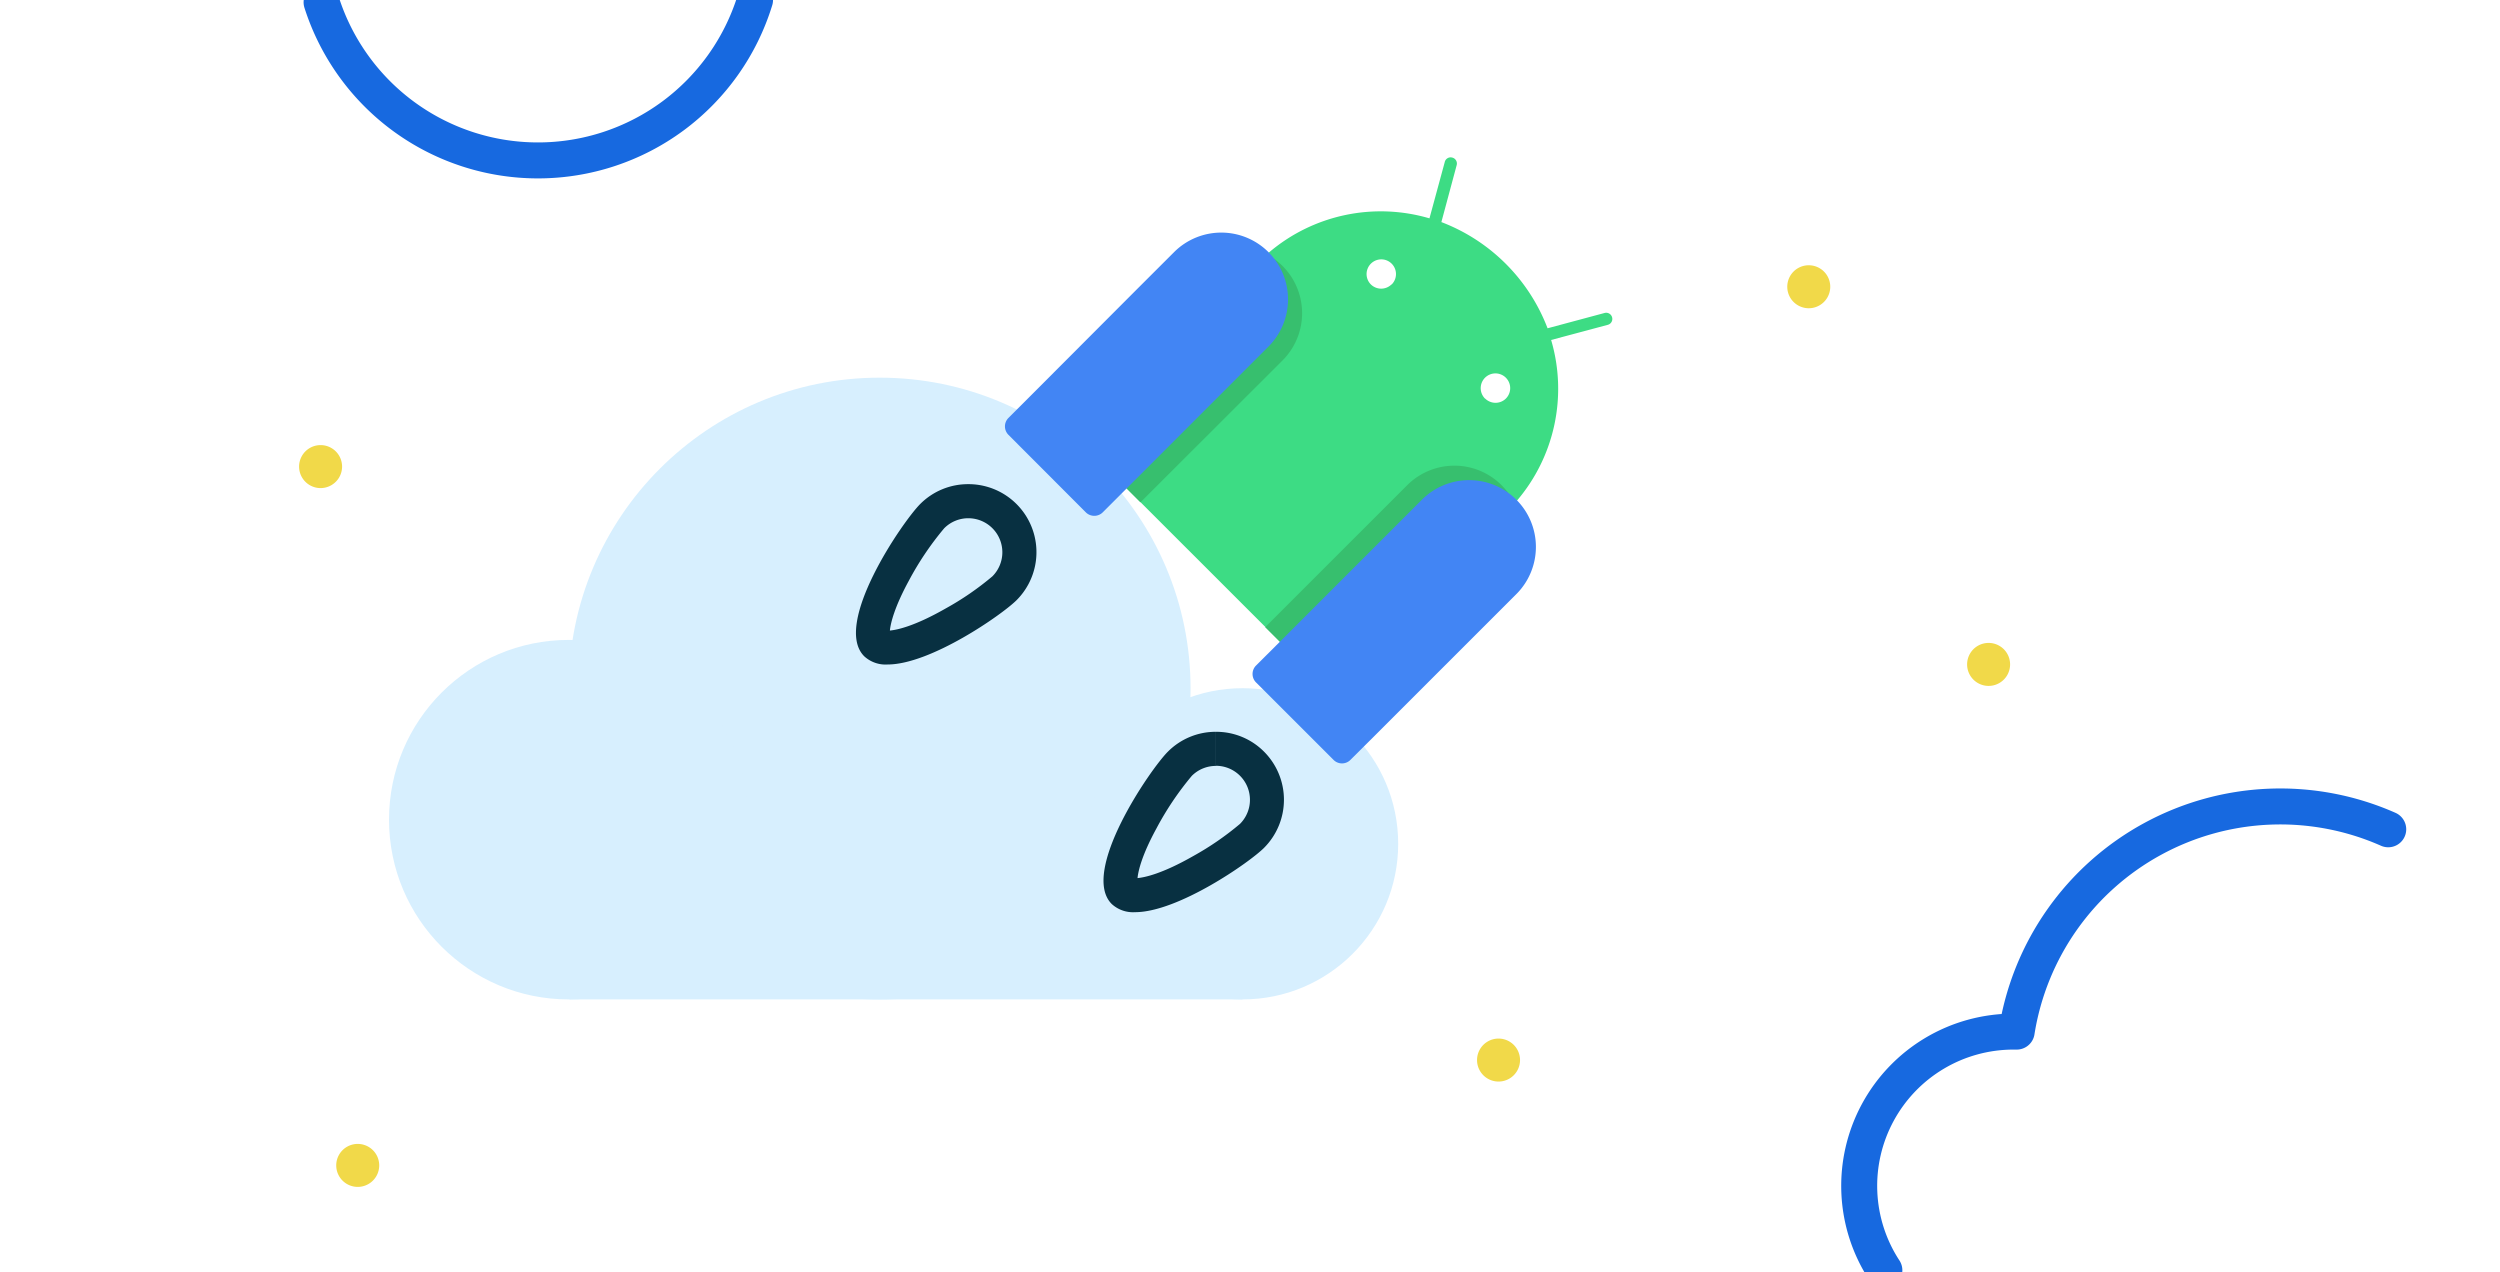 <svg viewBox="0 0 503 283" height="256" fill="none" xmlns="http://www.w3.org/2000/svg">
    <path fill="#D7EFFE" d="M169.13 222.3c38.19 0 69.15-30.96 69.15-69.15 0-38.19-30.96-69.15-69.15-69.15-38.191 0-69.15 30.96-69.15 69.15 0 38.19 30.959 69.15 69.15 69.15z"/>
    <path fill="#D7EFFE" d="M99.98 222.29c22.08 0 39.98-17.9 39.98-39.98s-17.9-39.98-39.98-39.98S60 160.23 60 182.31s17.9 39.98 39.98 39.98zM249.85 222.29c19.115 0 34.61-15.495 34.61-34.61 0-19.115-15.495-34.61-34.61-34.61-19.115 0-34.61 15.495-34.61 34.61 0 19.115 15.495 34.61 34.61 34.61z"/>
    <path fill="#D7EFFE" d="M249.85 222.29H100.14v-40.38h129l20.71 40.38z"/>
    <path fill="#083041" d="M188.845 107.687v7.58a7.571 7.571 0 015.36 12.92 64.15 64.15 0 01-10.36 7.13c-7 4-10.87 4.79-12.44 4.93.16-1.72 1.07-5.29 4.17-11a67.184 67.184 0 017.9-11.74 7.548 7.548 0 015.37-2.24v-7.58a15.01 15.01 0 00-10.7 4.42c-3.93 3.93-19.59 26.77-12.44 33.87a7.004 7.004 0 005.18 1.82c9.56 0 25.48-11.09 28.69-14.3a15.115 15.115 0 003.269-16.494 15.117 15.117 0 00-13.999-9.316zM254.635 167.197a14.991 14.991 0 00-10.709-4.43v7.56a7.568 7.568 0 016.988 4.674 7.572 7.572 0 01-1.639 8.246 64.666 64.666 0 01-10.349 7.13c-7 4-10.871 4.78-12.441 4.93.16-1.73 1.071-5.3 4.181-11a67.094 67.094 0 017.89-11.74 7.524 7.524 0 015.36-2.21v-7.59a14.995 14.995 0 00-10.69 4.43c-3.93 3.93-19.591 26.76-12.481 33.87a7.01 7.01 0 005.19 1.82c9.55 0 25.481-11.09 28.681-14.3a15.14 15.14 0 00.019-21.39z"/>
    <path fill="#3DDC84" d="M303.776 88.657a3.284 3.284 0 01.491-5.05 3.28 3.28 0 014.139 5.05 3.282 3.282 0 01-4.59 0h-.04zm-25.39-25.39a3.263 3.263 0 01-.706-3.563 3.27 3.27 0 115.336 3.563h-.05a3.272 3.272 0 01-4.58 0zm-9.54 90.12l42-42a38.354 38.354 0 007.63-35.77l12.57-3.36a1.347 1.347 0 001.027-1.117 1.349 1.349 0 00-.027-.533 1.37 1.37 0 00-1.125-1.028 1.358 1.358 0 00-.535.028l-12.7 3.41a40.868 40.868 0 00-23.62-23.62l3.41-12.69c.044-.175.054-.356.028-.535a1.376 1.376 0 00-.542-.9 1.366 1.366 0 00-.486-.225 1.341 1.341 0 00-1.66 1l-3.4 12.52a38.372 38.372 0 00-35.76 7.64l-42 42 55.19 55.18z"/>
    <path fill="#37BF6E" d="M227.135 111.727l31.711-31.67a14.85 14.85 0 00-21-21l-8.42 8.42-23.28 23.25M275.906 160.487l31.66-31.67a14.849 14.849 0 00-.106-20.894 14.85 14.85 0 00-20.894-.106l-8.41 8.41-23.271 23.27"/>
    <path fill="#4285F4" d="M255.715 76.977a14.847 14.847 0 00-.105-20.894 14.85 14.85 0 00-20.895-.106l-8.409 8.4-24.14 24.19-4.391 4.39a2.66 2.66 0 000 3.76l17.211 17.24a2.668 2.668 0 003.759 0l4.39-4.39 32.58-32.59zM310.845 132.037a14.845 14.845 0 00-.105-20.894 14.85 14.85 0 00-20.895-.106l-8.41 8.41-24.19 24.19-4.4 4.39a2.662 2.662 0 000 3.76l17.24 17.23a2.638 2.638 0 002.891.578c.322-.134.614-.33.859-.578l4.4-4.38 32.61-32.6z"/>
    <path fill="#F1D949" d="M44.78 108.56a4.78 4.78 0 100-9.56 4.78 4.78 0 000 9.56zM53.04 263.99a4.78 4.78 0 100-9.56 4.78 4.78 0 000 9.56zM306.78 240.56a4.78 4.78 0 100-9.56 4.78 4.78 0 000 9.56zM415.78 152.56a4.78 4.78 0 100-9.56 4.78 4.78 0 000 9.56zM375.78 68.56a4.78 4.78 0 100-9.56 4.78 4.78 0 000 9.56z"/>
    <path stroke="#1769E0" stroke-width="8" stroke-linejoin="round" stroke-linecap="round" d="M504.666 184.45a59.344 59.344 0 00-52.401 2.149 59.356 59.356 0 00-30.239 42.851h-.73a34.316 34.316 0 00-30.168 17.994 34.307 34.307 0 001.468 35.096M45 .51a50.51 50.51 0 0048.14 35.17A50.498 50.498 0 00141.41 0"/>
</svg>
